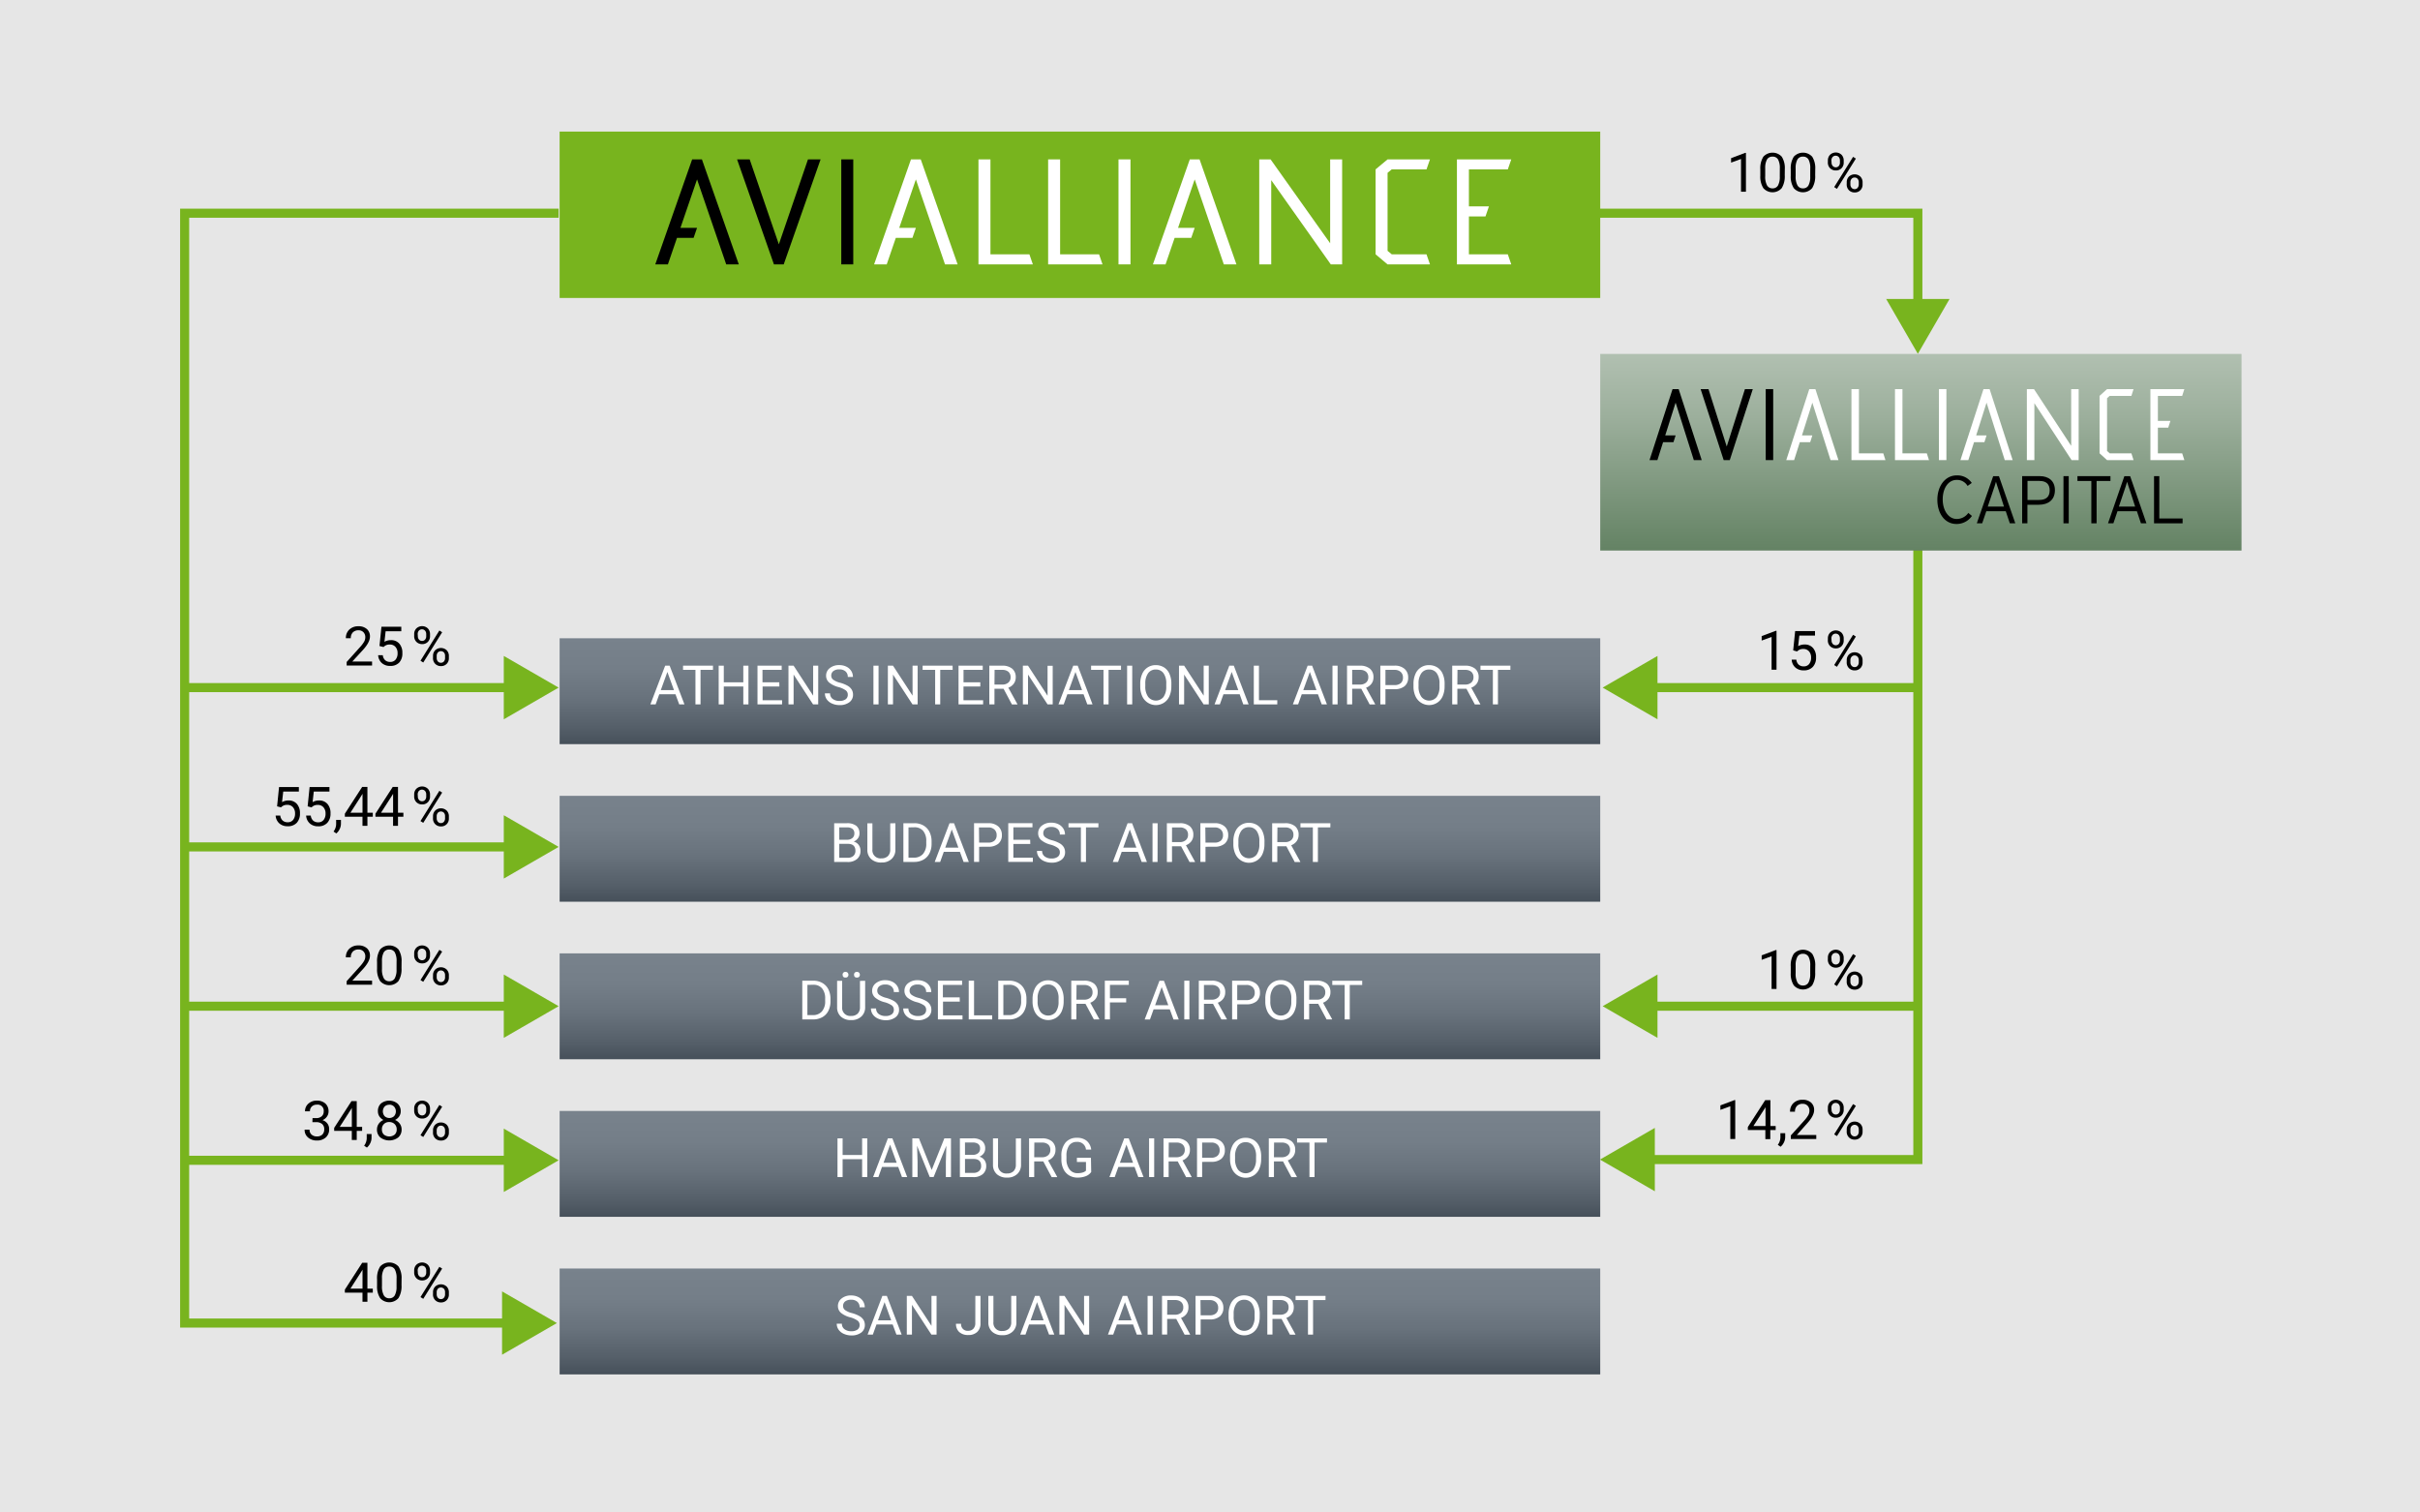 <svg xmlns="http://www.w3.org/2000/svg" xmlns:xlink="http://www.w3.org/1999/xlink" viewBox="0 0 800 500"><defs><linearGradient id="Unbenannter_Verlauf_10" x1="357" y1="211" x2="357" y2="246" gradientUnits="userSpaceOnUse"><stop offset="0" stop-color="#78828c"/><stop offset="0.29" stop-color="#747e88"/><stop offset="0.57" stop-color="#68727c"/><stop offset="0.84" stop-color="#555f69"/><stop offset="1" stop-color="#46505a"/></linearGradient><linearGradient id="Unbenannter_Verlauf_10-2" x1="357" y1="263.09" x2="357" y2="298.09" xlink:href="#Unbenannter_Verlauf_10"/><linearGradient id="Unbenannter_Verlauf_10-3" x1="357" y1="315.17" x2="357" y2="350.17" xlink:href="#Unbenannter_Verlauf_10"/><linearGradient id="Unbenannter_Verlauf_10-4" x1="357" y1="367.26" x2="357" y2="402.26" xlink:href="#Unbenannter_Verlauf_10"/><linearGradient id="Unbenannter_Verlauf_10-5" x1="357" y1="419.35" x2="357" y2="454.35" xlink:href="#Unbenannter_Verlauf_10"/><linearGradient id="Unbenannter_Verlauf_18" x1="635" y1="117" x2="635" y2="182" gradientUnits="userSpaceOnUse"><stop offset="0" stop-color="#b1c0b1"/><stop offset="0.32" stop-color="#9caf9c"/><stop offset="0.96" stop-color="#678567"/><stop offset="1" stop-color="#648264"/></linearGradient></defs><title>Zeichenfläche 1</title><g id="Ebene_3" data-name="Ebene 3"><rect width="800" height="500" style="fill:#e6e6e6"/></g><g id="Ebene_1" data-name="Ebene 1"><rect x="185" y="211" width="344" height="35" style="fill:url(#Unbenannter_Verlauf_10)"/><path d="M123,220H114.6v-1.17l4.43-4.92a10.52,10.52,0,0,0,1.36-1.81,3,3,0,0,0,.37-1.45,2.3,2.3,0,0,0-.61-1.64,2.12,2.12,0,0,0-1.62-.64,2.51,2.51,0,0,0-1.89.69,2.63,2.63,0,0,0-.67,1.92h-1.63a3.77,3.77,0,0,1,1.14-2.86,4.22,4.22,0,0,1,3-1.09,4.05,4.05,0,0,1,2.82.94,3.19,3.19,0,0,1,1,2.49q0,1.89-2.41,4.5l-3.43,3.72H123Z"/><path d="M125.45,213.56l.65-6.38h6.56v1.5h-5.18l-.39,3.49a4.13,4.13,0,0,1,2.14-.55,3.53,3.53,0,0,1,2.78,1.16,4.53,4.53,0,0,1,1,3.12A4.37,4.37,0,0,1,132,219a3.89,3.89,0,0,1-3,1.14,4,4,0,0,1-2.77-.94,3.75,3.75,0,0,1-1.22-2.6h1.54a2.58,2.58,0,0,0,.78,1.66,2.43,2.43,0,0,0,1.67.56,2.19,2.19,0,0,0,1.78-.77,3.23,3.23,0,0,0,.65-2.14,3,3,0,0,0-.7-2.06,2.38,2.38,0,0,0-1.86-.78,2.68,2.68,0,0,0-1.67.47l-.43.35Z"/><path d="M136.92,209.64a2.6,2.6,0,0,1,.73-1.9,2.76,2.76,0,0,1,3.78,0,2.69,2.69,0,0,1,.73,1.95v.62a2.56,2.56,0,0,1-.73,1.89,2.53,2.53,0,0,1-1.87.73,2.59,2.59,0,0,1-1.89-.73,2.62,2.62,0,0,1-.75-2Zm1.21.67a1.66,1.66,0,0,0,.39,1.13,1.3,1.3,0,0,0,1,.44,1.28,1.28,0,0,0,1-.43,1.72,1.72,0,0,0,.38-1.18v-.64a1.71,1.71,0,0,0-.38-1.14,1.4,1.4,0,0,0-2.06,0,1.76,1.76,0,0,0-.38,1.17Zm1.79,8.7-.92-.58,6.25-10,.92.58Zm3.23-2.17a2.58,2.58,0,0,1,.73-1.89,2.78,2.78,0,0,1,3.77,0,2.65,2.65,0,0,1,.74,2v.62a2.58,2.58,0,0,1-.73,1.89,2.52,2.52,0,0,1-1.88.74,2.59,2.59,0,0,1-1.89-.73,2.62,2.62,0,0,1-.75-2Zm1.21.68a1.68,1.68,0,0,0,.39,1.14,1.3,1.3,0,0,0,1,.44,1.27,1.27,0,0,0,1-.44,1.75,1.75,0,0,0,.38-1.19v-.65a1.67,1.67,0,0,0-.38-1.14,1.4,1.4,0,0,0-2,0,1.69,1.69,0,0,0-.39,1.18Z"/><path d="M91.6,266.56l.65-6.38H98.8v1.5H93.63l-.39,3.49a4.13,4.13,0,0,1,2.14-.55,3.53,3.53,0,0,1,2.78,1.16,4.53,4.53,0,0,1,1,3.12A4.37,4.37,0,0,1,98.11,272a3.89,3.89,0,0,1-3,1.14,4,4,0,0,1-2.77-.94,3.75,3.75,0,0,1-1.22-2.6h1.54a2.58,2.58,0,0,0,.78,1.66,2.43,2.43,0,0,0,1.67.56,2.19,2.19,0,0,0,1.78-.77,3.23,3.23,0,0,0,.65-2.14,3,3,0,0,0-.7-2.06,2.38,2.38,0,0,0-1.86-.78,2.68,2.68,0,0,0-1.67.47l-.43.35Z"/><path d="M101.7,266.56l.65-6.38h6.56v1.5h-5.18l-.39,3.49a4.13,4.13,0,0,1,2.14-.55,3.53,3.53,0,0,1,2.78,1.16,4.53,4.53,0,0,1,1,3.12,4.37,4.37,0,0,1-1.07,3.12,3.89,3.89,0,0,1-3,1.14,4,4,0,0,1-2.77-.94,3.75,3.75,0,0,1-1.22-2.6h1.54a2.58,2.58,0,0,0,.78,1.66,2.43,2.43,0,0,0,1.67.56,2.19,2.19,0,0,0,1.78-.77,3.23,3.23,0,0,0,.65-2.14,3,3,0,0,0-.7-2.06,2.38,2.38,0,0,0-1.86-.78,2.68,2.68,0,0,0-1.67.47l-.43.35Z"/><path d="M111.18,275.52l-.92-.63a4.24,4.24,0,0,0,.86-2.37v-1.47h1.59v1.27a4,4,0,0,1-.44,1.78A4.16,4.16,0,0,1,111.18,275.52Z"/><path d="M121.46,268.68h1.78V270h-1.78v3h-1.63v-3H114v-1l5.73-8.87h1.73Zm-5.62,0h4V262.4l-.19.35Z"/><path d="M131.57,268.68h1.78V270h-1.78v3h-1.63v-3h-5.83v-1l5.73-8.87h1.73Zm-5.62,0h4V262.4l-.19.35Z"/><path d="M136.92,262.64a2.6,2.6,0,0,1,.73-1.9,2.76,2.76,0,0,1,3.78,0,2.69,2.69,0,0,1,.73,1.95v.62a2.56,2.56,0,0,1-.73,1.89,2.53,2.53,0,0,1-1.87.73,2.59,2.59,0,0,1-1.89-.73,2.62,2.62,0,0,1-.75-2Zm1.21.67a1.66,1.66,0,0,0,.39,1.13,1.3,1.3,0,0,0,1,.44,1.28,1.28,0,0,0,1-.43,1.72,1.72,0,0,0,.38-1.18v-.64a1.71,1.71,0,0,0-.38-1.14,1.4,1.4,0,0,0-2.06,0,1.76,1.76,0,0,0-.38,1.17Zm1.79,8.7-.92-.58,6.25-10,.92.58Zm3.23-2.17a2.58,2.58,0,0,1,.73-1.89,2.78,2.78,0,0,1,3.77,0,2.65,2.65,0,0,1,.74,2v.62a2.58,2.58,0,0,1-.73,1.89,2.52,2.52,0,0,1-1.88.74,2.59,2.59,0,0,1-1.89-.73,2.62,2.62,0,0,1-.75-2Zm1.21.68a1.68,1.68,0,0,0,.39,1.14,1.3,1.3,0,0,0,1,.44,1.27,1.27,0,0,0,1-.44,1.75,1.75,0,0,0,.38-1.19v-.65a1.67,1.67,0,0,0-.38-1.14,1.4,1.4,0,0,0-2,0,1.69,1.69,0,0,0-.39,1.18Z"/><path d="M123,325.52H114.6v-1.17l4.43-4.92a10.52,10.52,0,0,0,1.36-1.82,3,3,0,0,0,.37-1.45,2.3,2.3,0,0,0-.61-1.64,2.12,2.12,0,0,0-1.62-.64,2.51,2.51,0,0,0-1.89.69,2.64,2.64,0,0,0-.67,1.92h-1.63a3.77,3.77,0,0,1,1.14-2.86,4.22,4.22,0,0,1,3-1.09,4.05,4.05,0,0,1,2.82.94,3.19,3.19,0,0,1,1,2.49q0,1.89-2.41,4.5l-3.43,3.72H123Z"/><path d="M132.73,320.06a7.44,7.44,0,0,1-1,4.25,4.05,4.05,0,0,1-6.08,0,7.06,7.06,0,0,1-1-4.06v-2.17a7.27,7.27,0,0,1,1-4.19,4.13,4.13,0,0,1,6.1,0,7,7,0,0,1,1,4.08Zm-1.63-2.22a6,6,0,0,0-.58-3,2,2,0,0,0-1.84-.94,2,2,0,0,0-1.82.94,5.82,5.82,0,0,0-.59,2.89v2.6a6.05,6.05,0,0,0,.6,3.06,2,2,0,0,0,1.82,1,2,2,0,0,0,1.79-.93,5.83,5.83,0,0,0,.61-2.94Z"/><path d="M136.92,315.19a2.6,2.6,0,0,1,.73-1.9,2.76,2.76,0,0,1,3.78,0,2.69,2.69,0,0,1,.73,1.95v.62a2.56,2.56,0,0,1-.73,1.89,2.53,2.53,0,0,1-1.87.73,2.59,2.59,0,0,1-1.89-.73,2.62,2.62,0,0,1-.75-2Zm1.21.67a1.66,1.66,0,0,0,.39,1.13,1.3,1.3,0,0,0,1,.45,1.28,1.28,0,0,0,1-.43,1.72,1.72,0,0,0,.38-1.18v-.64a1.7,1.7,0,0,0-.38-1.14,1.4,1.4,0,0,0-2.06,0,1.76,1.76,0,0,0-.38,1.17Zm1.79,8.7L139,324l6.25-10,.92.58Zm3.23-2.17a2.58,2.58,0,0,1,.73-1.89,2.78,2.78,0,0,1,3.77,0,2.65,2.65,0,0,1,.74,2v.62a2.58,2.58,0,0,1-.73,1.89,2.53,2.53,0,0,1-1.88.74,2.59,2.59,0,0,1-1.89-.73,2.62,2.62,0,0,1-.75-2Zm1.21.68a1.67,1.67,0,0,0,.39,1.14,1.3,1.3,0,0,0,1,.45,1.27,1.27,0,0,0,1-.44,1.75,1.75,0,0,0,.38-1.18v-.65a1.67,1.67,0,0,0-.38-1.14,1.29,1.29,0,0,0-1-.44,1.3,1.3,0,0,0-1,.44,1.7,1.7,0,0,0-.39,1.18Z"/><path d="M103.32,369.63h1.22a2.69,2.69,0,0,0,1.81-.61,2,2,0,0,0,.66-1.59,2,2,0,0,0-2.24-2.25,2.33,2.33,0,0,0-1.68.6,2.11,2.11,0,0,0-.63,1.6h-1.63a3.27,3.27,0,0,1,1.11-2.53,4,4,0,0,1,2.83-1,4,4,0,0,1,2.84,1,3.46,3.46,0,0,1,1,2.66,2.81,2.81,0,0,1-.54,1.62,3.26,3.26,0,0,1-1.47,1.17,3.14,3.14,0,0,1,1.63,1.11,3.08,3.08,0,0,1,.58,1.89,3.49,3.49,0,0,1-1.12,2.73,4.21,4.21,0,0,1-2.93,1,4.32,4.32,0,0,1-2.93-1,3.24,3.24,0,0,1-1.13-2.58h1.63a2.09,2.09,0,0,0,.66,1.62,2.51,2.51,0,0,0,1.77.61,2.46,2.46,0,0,0,1.8-.62,2.37,2.37,0,0,0,.62-1.77,2.15,2.15,0,0,0-.69-1.71,3,3,0,0,0-2-.62h-1.22Z"/><path d="M117.93,372.52h1.78v1.33h-1.78v3h-1.63v-3h-5.83v-1L116.2,364h1.73Zm-5.62,0h4v-6.28l-.19.35Z"/><path d="M121.29,379.37l-.92-.63a4.24,4.24,0,0,0,.86-2.37V374.9h1.59v1.27a4,4,0,0,1-.44,1.78A4.16,4.16,0,0,1,121.29,379.37Z"/><path d="M132.47,367.36a3,3,0,0,1-.51,1.71,3.44,3.44,0,0,1-1.37,1.17,3.67,3.67,0,0,1,1.59,1.26,3.16,3.16,0,0,1,.58,1.87,3.34,3.34,0,0,1-1.12,2.65,4.91,4.91,0,0,1-5.91,0,3.36,3.36,0,0,1-1.11-2.64,3.26,3.26,0,0,1,.57-1.87,3.53,3.53,0,0,1,1.57-1.27,3.35,3.35,0,0,1-1.34-1.17,3,3,0,0,1-.49-1.7,3.31,3.31,0,0,1,1-2.57,4.4,4.4,0,0,1,5.46,0A3.3,3.3,0,0,1,132.47,367.36Zm-1.33,6a2.36,2.36,0,0,0-.68-1.75,2.42,2.42,0,0,0-1.78-.68,2.29,2.29,0,0,0-2.43,2.43,2.27,2.27,0,0,0,.65,1.71,2.89,2.89,0,0,0,3.59,0A2.27,2.27,0,0,0,131.14,373.33Zm-2.44-8.15a2.1,2.1,0,0,0-1.55.59,2.46,2.46,0,0,0,0,3.19,2.32,2.32,0,0,0,3.12,0,2.4,2.4,0,0,0,0-3.17A2.07,2.07,0,0,0,128.7,365.18Z"/><path d="M136.92,366.49a2.6,2.6,0,0,1,.73-1.9,2.76,2.76,0,0,1,3.78,0,2.69,2.69,0,0,1,.73,1.95v.62a2.56,2.56,0,0,1-.73,1.89,2.53,2.53,0,0,1-1.87.73,2.59,2.59,0,0,1-1.89-.73,2.62,2.62,0,0,1-.75-2Zm1.21.67a1.66,1.66,0,0,0,.39,1.13,1.3,1.3,0,0,0,1,.45,1.28,1.28,0,0,0,1-.43,1.72,1.72,0,0,0,.38-1.18v-.64a1.7,1.7,0,0,0-.38-1.14,1.4,1.4,0,0,0-2.06,0,1.76,1.76,0,0,0-.38,1.17Zm1.79,8.7-.92-.58,6.25-10,.92.58Zm3.23-2.17a2.58,2.58,0,0,1,.73-1.89,2.78,2.78,0,0,1,3.77,0,2.65,2.65,0,0,1,.74,2v.62a2.58,2.58,0,0,1-.73,1.89,2.53,2.53,0,0,1-1.88.74,2.59,2.59,0,0,1-1.89-.73,2.62,2.62,0,0,1-.75-2Zm1.21.68a1.67,1.67,0,0,0,.39,1.14,1.3,1.3,0,0,0,1,.45,1.27,1.27,0,0,0,1-.44,1.75,1.75,0,0,0,.38-1.18v-.65a1.67,1.67,0,0,0-.38-1.14,1.29,1.29,0,0,0-1-.44,1.3,1.3,0,0,0-1,.44,1.7,1.7,0,0,0-.39,1.18Z"/><path d="M121.46,426h1.78v1.33h-1.78v3h-1.63v-3H114v-1l5.73-8.87h1.73Zm-5.62,0h4v-6.28l-.19.35Z"/><path d="M132.73,424.87a7.44,7.44,0,0,1-1,4.25,4.05,4.05,0,0,1-6.08,0,7.06,7.06,0,0,1-1-4.06v-2.17a7.27,7.27,0,0,1,1-4.19,4.13,4.13,0,0,1,6.1,0,7,7,0,0,1,1,4.08Zm-1.63-2.22a6,6,0,0,0-.58-3,2,2,0,0,0-1.84-.95,2,2,0,0,0-1.82.94,5.82,5.82,0,0,0-.59,2.89v2.6a6.06,6.06,0,0,0,.6,3.06,2,2,0,0,0,1.82,1,2,2,0,0,0,1.79-.93,5.83,5.83,0,0,0,.61-2.94Z"/><path d="M136.92,420a2.6,2.6,0,0,1,.73-1.9,2.76,2.76,0,0,1,3.78,0,2.69,2.69,0,0,1,.73,1.95v.62a2.56,2.56,0,0,1-.73,1.89,2.53,2.53,0,0,1-1.87.73,2.59,2.59,0,0,1-1.89-.73,2.62,2.62,0,0,1-.75-2Zm1.21.67a1.66,1.66,0,0,0,.39,1.13,1.3,1.3,0,0,0,1,.44,1.28,1.28,0,0,0,1-.43,1.72,1.72,0,0,0,.38-1.18V420a1.71,1.71,0,0,0-.38-1.14,1.4,1.4,0,0,0-2.06,0,1.76,1.76,0,0,0-.38,1.17Zm1.79,8.7-.92-.58,6.25-10,.92.58Zm3.23-2.17a2.58,2.58,0,0,1,.73-1.89,2.78,2.78,0,0,1,3.77,0,2.65,2.65,0,0,1,.74,2v.62a2.58,2.58,0,0,1-.73,1.89,2.52,2.52,0,0,1-1.88.74,2.59,2.59,0,0,1-1.89-.73,2.62,2.62,0,0,1-.75-2Zm1.21.68a1.68,1.68,0,0,0,.39,1.14,1.3,1.3,0,0,0,1,.44,1.27,1.27,0,0,0,1-.44,1.75,1.75,0,0,0,.38-1.19v-.65a1.67,1.67,0,0,0-.38-1.14,1.4,1.4,0,0,0-2,0,1.69,1.69,0,0,0-.39,1.18Z"/><path d="M223.3,229.51h-5.36l-1.2,3.35H215l4.89-12.8h1.48l4.9,12.8h-1.73Zm-4.85-1.38h4.35l-2.18-6Z" style="fill:#fff"/><path d="M235.69,221.44h-4.11v11.42H229.9V221.44h-4.1v-1.38h9.9Z" style="fill:#fff"/><path d="M247.42,232.86h-1.7v-5.92h-6.45v5.92h-1.69v-12.8h1.69v5.5h6.45v-5.5h1.7Z" style="fill:#fff"/><path d="M257.65,226.94h-5.55v4.54h6.44v1.38h-8.13v-12.8h8v1.38h-6.35v4.12h5.55Z" style="fill:#fff"/><path d="M270.48,232.86h-1.7L262.35,223v9.86h-1.7v-12.8h1.7l6.46,9.91v-9.91h1.68Z" style="fill:#fff"/><path d="M277.25,227.15a7.94,7.94,0,0,1-3.16-1.53,2.93,2.93,0,0,1-1-2.25,3.09,3.09,0,0,1,1.21-2.5,4.8,4.8,0,0,1,3.14-1,5.24,5.24,0,0,1,2.35.51,3.87,3.87,0,0,1,1.6,1.41,3.6,3.6,0,0,1,.57,2h-1.7a2.34,2.34,0,0,0-.74-1.83,3,3,0,0,0-2.08-.67,3.07,3.07,0,0,0-1.95.55,1.84,1.84,0,0,0-.7,1.53,1.65,1.65,0,0,0,.66,1.33,6.49,6.49,0,0,0,2.26,1,10.5,10.5,0,0,1,2.5,1,3.79,3.79,0,0,1,1.34,1.26,3.22,3.22,0,0,1,.44,1.7,3,3,0,0,1-1.21,2.49,5.17,5.17,0,0,1-3.24.94,6,6,0,0,1-2.46-.5,4.14,4.14,0,0,1-1.76-1.38,3.38,3.38,0,0,1-.62-2h1.7a2.2,2.2,0,0,0,.86,1.83,3.61,3.61,0,0,0,2.29.67,3.32,3.32,0,0,0,2-.54,1.77,1.77,0,0,0,.71-1.49,1.74,1.74,0,0,0-.66-1.45A7.6,7.6,0,0,0,277.25,227.15Z" style="fill:#fff"/><path d="M290.43,232.86h-1.69v-12.8h1.69Z" style="fill:#fff"/><path d="M303.35,232.86h-1.7L295.21,223v9.86h-1.7v-12.8h1.7l6.46,9.91v-9.91h1.68Z" style="fill:#fff"/><path d="M314.93,221.44h-4.11v11.42h-1.68V221.44H305v-1.38h9.9Z" style="fill:#fff"/><path d="M324.06,226.94h-5.55v4.54H325v1.38h-8.13v-12.8h8v1.38h-6.35v4.12h5.55Z" style="fill:#fff"/><path d="M331.75,227.68h-3v5.18h-1.7v-12.8h4.24a5,5,0,0,1,3.33,1,3.54,3.54,0,0,1,1.16,2.87,3.45,3.45,0,0,1-.65,2.08,3.86,3.86,0,0,1-1.8,1.33l3,5.43v.11h-1.81Zm-3-1.38h2.59a2.92,2.92,0,0,0,2-.65,2.2,2.2,0,0,0,.74-1.74,2.32,2.32,0,0,0-.71-1.82,3,3,0,0,0-2-.64h-2.58Z" style="fill:#fff"/><path d="M348,232.86h-1.7L339.84,223v9.86h-1.7v-12.8h1.7L346.3,230v-9.91H348Z" style="fill:#fff"/><path d="M358.2,229.51h-5.36l-1.2,3.35h-1.74l4.89-12.8h1.48l4.9,12.8h-1.73Zm-4.85-1.38h4.35l-2.18-6Z" style="fill:#fff"/><path d="M370.58,221.44h-4.11v11.42h-1.68V221.44h-4.1v-1.38h9.9Z" style="fill:#fff"/><path d="M374.29,232.86H372.6v-12.8h1.69Z" style="fill:#fff"/><path d="M387.22,226.87a7.92,7.92,0,0,1-.63,3.28,4.79,4.79,0,0,1-1.79,2.14,4.95,4.95,0,0,1-7.2-2.12,7.6,7.6,0,0,1-.66-3.19v-.92a7.82,7.82,0,0,1,.64-3.26,4.75,4.75,0,0,1,4.5-2.92,5,5,0,0,1,2.71.74,4.78,4.78,0,0,1,1.81,2.15,8,8,0,0,1,.63,3.28Zm-1.68-.83a5.74,5.74,0,0,0-.91-3.49,3,3,0,0,0-2.56-1.22,3,3,0,0,0-2.52,1.22,5.62,5.62,0,0,0-.94,3.38v.94a5.75,5.75,0,0,0,.93,3.47,3.25,3.25,0,0,0,5.08.07,5.72,5.72,0,0,0,.92-3.42Z" style="fill:#fff"/><path d="M399.59,232.86h-1.7L391.45,223v9.86h-1.7v-12.8h1.7l6.46,9.91v-9.91h1.68Z" style="fill:#fff"/><path d="M409.81,229.51h-5.36l-1.2,3.35H401.5l4.89-12.8h1.48l4.9,12.8H411ZM405,228.13h4.35l-2.18-6Z" style="fill:#fff"/><path d="M416.18,231.48h6.06v1.38h-7.76v-12.8h1.7Z" style="fill:#fff"/><path d="M435.69,229.51h-5.36l-1.2,3.35h-1.74l4.89-12.8h1.48l4.9,12.8h-1.73Zm-4.85-1.38h4.35l-2.18-6Z" style="fill:#fff"/><path d="M442.18,232.86h-1.69v-12.8h1.69Z" style="fill:#fff"/><path d="M450,227.68h-3v5.18h-1.7v-12.8h4.24a5,5,0,0,1,3.33,1,3.54,3.54,0,0,1,1.17,2.87,3.45,3.45,0,0,1-.65,2.08,3.85,3.85,0,0,1-1.8,1.33l3,5.43v.11h-1.81Zm-3-1.38h2.59a2.92,2.92,0,0,0,2-.65,2.2,2.2,0,0,0,.74-1.74,2.32,2.32,0,0,0-.71-1.82,3,3,0,0,0-2-.64H447Z" style="fill:#fff"/><path d="M458,227.85v5h-1.69v-12.8h4.72a4.74,4.74,0,0,1,3.29,1.07,3.64,3.64,0,0,1,1.19,2.84,3.59,3.59,0,0,1-1.17,2.87,5,5,0,0,1-3.33,1Zm0-1.38h3a3,3,0,0,0,2.07-.64,2.34,2.34,0,0,0,.72-1.84,2.41,2.41,0,0,0-.72-1.83,2.84,2.84,0,0,0-2-.71H458Z" style="fill:#fff"/><path d="M477.55,226.87a7.92,7.92,0,0,1-.63,3.28,4.79,4.79,0,0,1-1.79,2.14,4.95,4.95,0,0,1-7.2-2.12,7.6,7.6,0,0,1-.66-3.19v-.92a7.82,7.82,0,0,1,.64-3.26,4.75,4.75,0,0,1,4.5-2.92,5,5,0,0,1,2.71.74,4.79,4.79,0,0,1,1.81,2.15,8,8,0,0,1,.63,3.28Zm-1.68-.83a5.74,5.74,0,0,0-.91-3.49,3,3,0,0,0-2.56-1.22,3,3,0,0,0-2.52,1.22,5.62,5.62,0,0,0-.94,3.38v.94a5.75,5.75,0,0,0,.93,3.47,3.25,3.25,0,0,0,5.08.07,5.72,5.72,0,0,0,.92-3.42Z" style="fill:#fff"/><path d="M484.77,227.68h-3v5.18h-1.7v-12.8h4.24a5,5,0,0,1,3.33,1,3.54,3.54,0,0,1,1.17,2.87,3.45,3.45,0,0,1-.65,2.08,3.85,3.85,0,0,1-1.8,1.33l3,5.43v.11h-1.81Zm-3-1.38h2.59a2.92,2.92,0,0,0,2-.65,2.2,2.2,0,0,0,.74-1.74,2.32,2.32,0,0,0-.71-1.82,3,3,0,0,0-2-.64h-2.58Z" style="fill:#fff"/><path d="M499.3,221.44h-4.11v11.42h-1.68V221.44h-4.1v-1.38h9.9Z" style="fill:#fff"/><rect x="185" y="263.09" width="344" height="35" style="fill:url(#Unbenannter_Verlauf_10-2)"/><path d="M275.76,284.94v-12.8h4.18a4.86,4.86,0,0,1,3.13.86,3.1,3.1,0,0,1,1.05,2.55,2.6,2.6,0,0,1-.51,1.59,3.3,3.3,0,0,1-1.39,1.07,3,3,0,0,1,1.64,1.1,3.16,3.16,0,0,1,.6,1.94,3.42,3.42,0,0,1-1.12,2.71,4.62,4.62,0,0,1-3.16,1Zm1.69-7.34H280a2.67,2.67,0,0,0,1.77-.55,1.86,1.86,0,0,0,.66-1.51,1.83,1.83,0,0,0-.62-1.54,3,3,0,0,0-1.87-.48h-2.5Zm0,1.35v4.61h2.79a2.68,2.68,0,0,0,1.86-.61,2.15,2.15,0,0,0,.68-1.68q0-2.31-2.51-2.31Z" style="fill:#fff"/><path d="M296,272.14v8.7a4.08,4.08,0,0,1-1.14,3,4.59,4.59,0,0,1-3.06,1.29l-.45,0A4.79,4.79,0,0,1,288,284a4.05,4.05,0,0,1-1.27-3.12v-8.72h1.67v8.67a2.67,2.67,0,0,0,2.94,2.93,3,3,0,0,0,2.19-.76,2.92,2.92,0,0,0,.76-2.15v-8.67Z" style="fill:#fff"/><path d="M298.64,284.94v-12.8h3.61a5.82,5.82,0,0,1,3,.74,5,5,0,0,1,2,2.1,6.84,6.84,0,0,1,.71,3.13v.82a6.86,6.86,0,0,1-.7,3.17,4.91,4.91,0,0,1-2,2.09,6.19,6.19,0,0,1-3,.75Zm1.69-11.42v10h1.78a3.86,3.86,0,0,0,3-1.21,5,5,0,0,0,1.09-3.46v-.75a5.09,5.09,0,0,0-1-3.39,3.64,3.64,0,0,0-2.9-1.23Z" style="fill:#fff"/><path d="M317.32,281.59H312l-1.2,3.35H309l4.89-12.8h1.48l4.9,12.8h-1.73Zm-4.85-1.38h4.35l-2.18-6Z" style="fill:#fff"/><path d="M323.68,279.93v5H322v-12.8h4.72a4.74,4.74,0,0,1,3.29,1.07,3.64,3.64,0,0,1,1.19,2.84,3.59,3.59,0,0,1-1.16,2.87,5,5,0,0,1-3.34,1Zm0-1.38h3a3,3,0,0,0,2.07-.64,2.34,2.34,0,0,0,.72-1.84,2.41,2.41,0,0,0-.72-1.83,2.84,2.84,0,0,0-2-.71h-3.13Z" style="fill:#fff"/><path d="M340.59,279H335v4.54h6.44v1.38h-8.13v-12.8h8v1.38H335v4.12h5.55Z" style="fill:#fff"/><path d="M347.35,279.24a7.94,7.94,0,0,1-3.16-1.53,2.93,2.93,0,0,1-1-2.25,3.09,3.09,0,0,1,1.21-2.5,4.8,4.8,0,0,1,3.14-1,5.24,5.24,0,0,1,2.35.51,3.87,3.87,0,0,1,1.6,1.41,3.6,3.6,0,0,1,.57,2h-1.7a2.34,2.34,0,0,0-.74-1.83,3,3,0,0,0-2.08-.67,3.07,3.07,0,0,0-1.95.55,1.84,1.84,0,0,0-.7,1.53,1.65,1.65,0,0,0,.66,1.33,6.49,6.49,0,0,0,2.26,1,10.5,10.5,0,0,1,2.5,1,3.79,3.79,0,0,1,1.34,1.26,3.22,3.22,0,0,1,.44,1.7,3,3,0,0,1-1.21,2.49,5.17,5.17,0,0,1-3.24.94,6,6,0,0,1-2.46-.5,4.14,4.14,0,0,1-1.76-1.38,3.38,3.38,0,0,1-.62-2h1.7a2.2,2.2,0,0,0,.86,1.83,3.61,3.61,0,0,0,2.29.67,3.32,3.32,0,0,0,2-.54,1.77,1.77,0,0,0,.71-1.49,1.74,1.74,0,0,0-.66-1.45A7.6,7.6,0,0,0,347.35,279.24Z" style="fill:#fff"/><path d="M363.1,273.52H359v11.42h-1.68V273.52h-4.1v-1.38h9.9Z" style="fill:#fff"/><path d="M376.17,281.59h-5.36l-1.2,3.35h-1.74l4.89-12.8h1.48l4.9,12.8h-1.73Zm-4.85-1.38h4.35l-2.18-6Z" style="fill:#fff"/><path d="M382.66,284.94H381v-12.8h1.69Z" style="fill:#fff"/><path d="M390.44,279.76h-3v5.18h-1.7v-12.8H390a5,5,0,0,1,3.33,1,3.54,3.54,0,0,1,1.16,2.87,3.45,3.45,0,0,1-.65,2.08,3.86,3.86,0,0,1-1.8,1.33l3,5.43v.11h-1.81Zm-3-1.38H390a2.92,2.92,0,0,0,2-.65,2.2,2.2,0,0,0,.74-1.74,2.32,2.32,0,0,0-.71-1.82,3,3,0,0,0-2-.64h-2.58Z" style="fill:#fff"/><path d="M398.51,279.93v5h-1.69v-12.8h4.72a4.74,4.74,0,0,1,3.29,1.07,3.64,3.64,0,0,1,1.19,2.84,3.59,3.59,0,0,1-1.17,2.87,5,5,0,0,1-3.33,1Zm0-1.38h3a3,3,0,0,0,2.07-.64,2.34,2.34,0,0,0,.72-1.84,2.41,2.41,0,0,0-.72-1.83,2.84,2.84,0,0,0-2-.71h-3.13Z" style="fill:#fff"/><path d="M418,279a7.92,7.92,0,0,1-.63,3.28,4.79,4.79,0,0,1-1.79,2.14,4.95,4.95,0,0,1-7.2-2.12,7.6,7.6,0,0,1-.66-3.19v-.92a7.82,7.82,0,0,1,.64-3.26,4.75,4.75,0,0,1,4.5-2.92,5,5,0,0,1,2.71.74,4.79,4.79,0,0,1,1.81,2.15,8,8,0,0,1,.63,3.28Zm-1.68-.83a5.74,5.74,0,0,0-.91-3.49,3,3,0,0,0-2.56-1.22,3,3,0,0,0-2.52,1.22,5.62,5.62,0,0,0-.94,3.38V279a5.75,5.75,0,0,0,.93,3.47,3.25,3.25,0,0,0,5.08.07,5.72,5.72,0,0,0,.92-3.42Z" style="fill:#fff"/><path d="M425.25,279.76h-3v5.18h-1.7v-12.8h4.24a5,5,0,0,1,3.33,1,3.54,3.54,0,0,1,1.17,2.87,3.45,3.45,0,0,1-.65,2.08,3.85,3.85,0,0,1-1.8,1.33l3,5.43v.11H428Zm-3-1.38h2.59a2.92,2.92,0,0,0,2-.65,2.2,2.2,0,0,0,.74-1.74,2.32,2.32,0,0,0-.71-1.82,3,3,0,0,0-2-.64h-2.58Z" style="fill:#fff"/><path d="M439.78,273.52h-4.11v11.42H434V273.52h-4.1v-1.38h9.9Z" style="fill:#fff"/><rect x="185" y="315.17" width="344" height="35" style="fill:url(#Unbenannter_Verlauf_10-3)"/><path d="M265.22,337v-12.8h3.61a5.82,5.82,0,0,1,3,.74,5,5,0,0,1,2,2.1,6.84,6.84,0,0,1,.71,3.13V331a6.86,6.86,0,0,1-.7,3.17,4.91,4.91,0,0,1-2,2.09,6.19,6.19,0,0,1-3,.75Zm1.69-11.42v10h1.78a3.87,3.87,0,0,0,3-1.21,5,5,0,0,0,1.09-3.46v-.75a5.1,5.1,0,0,0-1-3.39,3.65,3.65,0,0,0-2.9-1.23Z" style="fill:#fff"/><path d="M286,324.23v8.7a4.08,4.08,0,0,1-1.14,3,4.59,4.59,0,0,1-3.06,1.29l-.45,0a4.79,4.79,0,0,1-3.35-1.13,4.05,4.05,0,0,1-1.27-3.12v-8.72h1.67v8.67a2.67,2.67,0,0,0,2.94,2.93,3,3,0,0,0,2.19-.76,2.92,2.92,0,0,0,.76-2.15v-8.67Zm-7.46-2a1,1,0,0,1,.24-.67.91.91,0,0,1,.72-.27.93.93,0,0,1,.72.27,1,1,0,0,1,.25.67.88.88,0,0,1-1,.93.92.92,0,0,1-.72-.27A.94.94,0,0,1,278.57,322.25Zm3.78,0a1,1,0,0,1,.24-.67.9.9,0,0,1,.72-.27.92.92,0,0,1,.72.27,1,1,0,0,1,.25.67.88.88,0,0,1-1,.93.92.92,0,0,1-.72-.27A.94.94,0,0,1,282.35,322.27Z" style="fill:#fff"/><path d="M292.47,331.32a7.93,7.93,0,0,1-3.16-1.53,2.93,2.93,0,0,1-1-2.25,3.1,3.1,0,0,1,1.21-2.5,4.8,4.8,0,0,1,3.14-1,5.24,5.24,0,0,1,2.35.51,3.87,3.87,0,0,1,1.6,1.41,3.6,3.6,0,0,1,.57,2h-1.7a2.34,2.34,0,0,0-.74-1.83,3,3,0,0,0-2.08-.67,3.08,3.08,0,0,0-1.95.55,1.84,1.84,0,0,0-.7,1.53,1.65,1.65,0,0,0,.66,1.33,6.53,6.53,0,0,0,2.26,1,10.46,10.46,0,0,1,2.5,1,3.79,3.79,0,0,1,1.34,1.26,3.22,3.22,0,0,1,.44,1.7,3,3,0,0,1-1.21,2.49,5.17,5.17,0,0,1-3.24.94,6,6,0,0,1-2.46-.51,4.14,4.14,0,0,1-1.76-1.38,3.38,3.38,0,0,1-.62-2h1.7a2.2,2.2,0,0,0,.86,1.83,3.61,3.61,0,0,0,2.29.67,3.32,3.32,0,0,0,2-.54,1.77,1.77,0,0,0,.71-1.49,1.74,1.74,0,0,0-.66-1.46A7.6,7.6,0,0,0,292.47,331.32Z" style="fill:#fff"/><path d="M303.15,331.32a7.93,7.93,0,0,1-3.16-1.53,2.93,2.93,0,0,1-1-2.25,3.1,3.1,0,0,1,1.21-2.5,4.8,4.8,0,0,1,3.14-1,5.24,5.24,0,0,1,2.35.51,3.87,3.87,0,0,1,1.6,1.41,3.6,3.6,0,0,1,.57,2h-1.7a2.34,2.34,0,0,0-.74-1.83,3,3,0,0,0-2.08-.67,3.08,3.08,0,0,0-1.95.55,1.84,1.84,0,0,0-.7,1.53,1.65,1.65,0,0,0,.66,1.33,6.53,6.53,0,0,0,2.26,1,10.46,10.46,0,0,1,2.5,1,3.79,3.79,0,0,1,1.34,1.26,3.22,3.22,0,0,1,.44,1.7,3,3,0,0,1-1.21,2.49,5.17,5.17,0,0,1-3.24.94,6,6,0,0,1-2.46-.51,4.14,4.14,0,0,1-1.76-1.38,3.38,3.38,0,0,1-.62-2h1.7a2.2,2.2,0,0,0,.86,1.83,3.61,3.61,0,0,0,2.29.67,3.32,3.32,0,0,0,2-.54,1.77,1.77,0,0,0,.71-1.49,1.74,1.74,0,0,0-.66-1.46A7.6,7.6,0,0,0,303.15,331.32Z" style="fill:#fff"/><path d="M317.29,331.11h-5.55v4.54h6.44V337h-8.13v-12.8h8v1.38h-6.35v4.12h5.55Z" style="fill:#fff"/><path d="M322,335.65H328V337h-7.76v-12.8H322Z" style="fill:#fff"/><path d="M330,337v-12.8h3.61a5.82,5.82,0,0,1,3,.74,5,5,0,0,1,2,2.1,6.84,6.84,0,0,1,.71,3.13V331a6.86,6.86,0,0,1-.7,3.17,4.91,4.91,0,0,1-2,2.09,6.19,6.19,0,0,1-3,.75Zm1.69-11.42v10h1.78a3.87,3.87,0,0,0,3-1.21,5,5,0,0,0,1.09-3.46v-.75a5.1,5.1,0,0,0-1-3.39,3.65,3.65,0,0,0-2.9-1.23Z" style="fill:#fff"/><path d="M351.62,331a7.91,7.91,0,0,1-.63,3.28,4.79,4.79,0,0,1-1.79,2.14,4.95,4.95,0,0,1-7.2-2.12,7.59,7.59,0,0,1-.66-3.19v-.92A7.82,7.82,0,0,1,342,327a4.74,4.74,0,0,1,4.5-2.92,5,5,0,0,1,2.71.74A4.78,4.78,0,0,1,351,327a8,8,0,0,1,.63,3.28Zm-1.68-.83a5.74,5.74,0,0,0-.91-3.49,3,3,0,0,0-2.56-1.22,3,3,0,0,0-2.52,1.22,5.62,5.62,0,0,0-.94,3.38V331a5.74,5.74,0,0,0,.93,3.47,3.25,3.25,0,0,0,5.08.07,5.71,5.71,0,0,0,.92-3.41Z" style="fill:#fff"/><path d="M358.84,331.85h-3V337h-1.7v-12.8h4.24a5,5,0,0,1,3.33,1,3.54,3.54,0,0,1,1.16,2.87,3.45,3.45,0,0,1-.65,2.08,3.86,3.86,0,0,1-1.8,1.33l3,5.43V337h-1.81Zm-3-1.38h2.59a2.93,2.93,0,0,0,2-.65,2.2,2.2,0,0,0,.74-1.74,2.32,2.32,0,0,0-.71-1.82,3,3,0,0,0-2-.64h-2.58Z" style="fill:#fff"/><path d="M372.29,331.38h-5.37V337h-1.69v-12.8h7.93v1.38h-6.24V330h5.37Z" style="fill:#fff"/><path d="M386.71,333.68h-5.36l-1.2,3.35H378.4l4.89-12.8h1.48l4.9,12.8h-1.73Zm-4.85-1.38h4.35l-2.18-6Z" style="fill:#fff"/><path d="M393.19,337H391.5v-12.8h1.69Z" style="fill:#fff"/><path d="M401,331.85h-3V337h-1.7v-12.8h4.24a5,5,0,0,1,3.33,1,3.54,3.54,0,0,1,1.16,2.87,3.44,3.44,0,0,1-.65,2.08,3.86,3.86,0,0,1-1.8,1.33l3,5.43V337h-1.81Zm-3-1.38h2.59a2.93,2.93,0,0,0,2-.65,2.2,2.2,0,0,0,.74-1.74,2.32,2.32,0,0,0-.71-1.82,3,3,0,0,0-2-.64H398Z" style="fill:#fff"/><path d="M409,332v5h-1.69v-12.8h4.72a4.74,4.74,0,0,1,3.29,1.07,3.63,3.63,0,0,1,1.19,2.84A3.59,3.59,0,0,1,415.4,331a5,5,0,0,1-3.34,1Zm0-1.38h3a3,3,0,0,0,2.07-.64,2.33,2.33,0,0,0,.72-1.84,2.41,2.41,0,0,0-.72-1.83,2.84,2.84,0,0,0-2-.71H409Z" style="fill:#fff"/><path d="M428.56,331a7.91,7.91,0,0,1-.63,3.28,4.79,4.79,0,0,1-1.79,2.14,4.95,4.95,0,0,1-7.2-2.12,7.59,7.59,0,0,1-.66-3.19v-.92a7.82,7.82,0,0,1,.64-3.26,4.74,4.74,0,0,1,4.5-2.92,5,5,0,0,1,2.71.74,4.78,4.78,0,0,1,1.81,2.15,8,8,0,0,1,.63,3.28Zm-1.68-.83a5.74,5.74,0,0,0-.91-3.49,3,3,0,0,0-2.56-1.22,3,3,0,0,0-2.52,1.22,5.62,5.62,0,0,0-.95,3.38V331a5.74,5.74,0,0,0,.93,3.47,3.25,3.25,0,0,0,5.08.07,5.71,5.71,0,0,0,.92-3.41Z" style="fill:#fff"/><path d="M435.78,331.85h-3V337h-1.7v-12.8h4.24a5,5,0,0,1,3.33,1,3.54,3.54,0,0,1,1.16,2.87,3.44,3.44,0,0,1-.65,2.08,3.86,3.86,0,0,1-1.8,1.33l3,5.43V337h-1.81Zm-3-1.38h2.59a2.93,2.93,0,0,0,2-.65,2.2,2.2,0,0,0,.74-1.74,2.32,2.32,0,0,0-.71-1.82,3,3,0,0,0-2-.64h-2.58Z" style="fill:#fff"/><path d="M450.31,325.61H446.2V337h-1.68V325.61h-4.1v-1.38h9.9Z" style="fill:#fff"/><rect x="185" y="367.26" width="344" height="35" style="fill:url(#Unbenannter_Verlauf_10-4)"/><path d="M286.7,389.11H285V383.2h-6.45v5.92h-1.69v-12.8h1.69v5.5H285v-5.5h1.7Z" style="fill:#fff"/><path d="M296.93,385.77h-5.36l-1.2,3.35h-1.74l4.89-12.8H295l4.9,12.8h-1.73Zm-4.85-1.38h4.35l-2.18-6Z" style="fill:#fff"/><path d="M303.78,376.32,308,386.76l4.18-10.44h2.19v12.8h-1.69v-5l.16-5.38-4.2,10.36h-1.29l-4.19-10.34.17,5.35v5H301.6v-12.8Z" style="fill:#fff"/><path d="M317.32,389.11v-12.8h4.18a4.86,4.86,0,0,1,3.13.86,3.1,3.1,0,0,1,1.05,2.55,2.6,2.6,0,0,1-.51,1.59,3.3,3.3,0,0,1-1.39,1.07,3,3,0,0,1,1.64,1.1,3.16,3.16,0,0,1,.6,1.94,3.42,3.42,0,0,1-1.12,2.71,4.62,4.62,0,0,1-3.16,1Zm1.69-7.34h2.55a2.67,2.67,0,0,0,1.77-.55,1.86,1.86,0,0,0,.66-1.51,1.83,1.83,0,0,0-.62-1.54,3,3,0,0,0-1.87-.48H319Zm0,1.35v4.61h2.79a2.68,2.68,0,0,0,1.86-.61,2.15,2.15,0,0,0,.68-1.68q0-2.31-2.51-2.31Z" style="fill:#fff"/><path d="M337.53,376.32V385a4.08,4.08,0,0,1-1.14,3,4.59,4.59,0,0,1-3.06,1.29l-.45,0a4.79,4.79,0,0,1-3.35-1.13,4.05,4.05,0,0,1-1.27-3.12v-8.72h1.67V385a2.67,2.67,0,0,0,2.94,2.93,3,3,0,0,0,2.19-.76,2.92,2.92,0,0,0,.76-2.15v-8.67Z" style="fill:#fff"/><path d="M344.89,383.94h-3v5.18h-1.7v-12.8h4.24a5,5,0,0,1,3.33,1,3.54,3.54,0,0,1,1.16,2.87,3.45,3.45,0,0,1-.65,2.08,3.86,3.86,0,0,1-1.8,1.33l3,5.43v.11h-1.81Zm-3-1.38h2.59a2.92,2.92,0,0,0,2-.65,2.2,2.2,0,0,0,.74-1.74,2.32,2.32,0,0,0-.71-1.82,3,3,0,0,0-2-.64h-2.58Z" style="fill:#fff"/><path d="M360.73,387.44a3.9,3.9,0,0,1-1.81,1.39,7.33,7.33,0,0,1-2.71.46,5.26,5.26,0,0,1-2.78-.73,4.89,4.89,0,0,1-1.88-2.09,7.21,7.21,0,0,1-.68-3.14v-1.12a6.73,6.73,0,0,1,1.35-4.48,4.7,4.7,0,0,1,3.79-1.59,4.86,4.86,0,0,1,3.23,1,4.46,4.46,0,0,1,1.49,2.9H359a2.79,2.79,0,0,0-3-2.55,3,3,0,0,0-2.57,1.19,5.82,5.82,0,0,0-.88,3.45v1a5.46,5.46,0,0,0,1,3.43,3.19,3.19,0,0,0,2.66,1.27,5.87,5.87,0,0,0,1.66-.21A2.57,2.57,0,0,0,359,387v-2.87h-3v-1.38h4.64Z" style="fill:#fff"/><path d="M375.06,385.77H369.7l-1.2,3.35h-1.74l4.89-12.8h1.48l4.9,12.8h-1.73Zm-4.85-1.38h4.35l-2.18-6Z" style="fill:#fff"/><path d="M381.55,389.11h-1.69v-12.8h1.69Z" style="fill:#fff"/><path d="M389.33,383.94h-3v5.18h-1.7v-12.8h4.24a5,5,0,0,1,3.33,1,3.54,3.54,0,0,1,1.16,2.87,3.45,3.45,0,0,1-.65,2.08,3.86,3.86,0,0,1-1.8,1.33l3,5.43v.11H392.1Zm-3-1.38h2.59a2.92,2.92,0,0,0,2-.65,2.2,2.2,0,0,0,.74-1.74,2.32,2.32,0,0,0-.71-1.82,3,3,0,0,0-2-.64h-2.58Z" style="fill:#fff"/><path d="M397.4,384.1v5h-1.69v-12.8h4.72a4.74,4.74,0,0,1,3.29,1.07,3.63,3.63,0,0,1,1.19,2.84,3.59,3.59,0,0,1-1.16,2.87,5,5,0,0,1-3.34,1Zm0-1.38h3a3,3,0,0,0,2.07-.64,2.34,2.34,0,0,0,.72-1.84,2.41,2.41,0,0,0-.72-1.83,2.84,2.84,0,0,0-2-.71H397.4Z" style="fill:#fff"/><path d="M416.91,383.13a7.92,7.92,0,0,1-.63,3.28,4.79,4.79,0,0,1-1.79,2.14,4.95,4.95,0,0,1-7.2-2.12,7.6,7.6,0,0,1-.66-3.19v-.92a7.82,7.82,0,0,1,.64-3.26,4.75,4.75,0,0,1,4.5-2.92,5,5,0,0,1,2.71.74,4.78,4.78,0,0,1,1.81,2.15,8,8,0,0,1,.63,3.28Zm-1.68-.83a5.74,5.74,0,0,0-.91-3.49,3,3,0,0,0-2.56-1.22,3,3,0,0,0-2.52,1.22,5.62,5.62,0,0,0-.95,3.38v.94a5.75,5.75,0,0,0,.93,3.47,3.25,3.25,0,0,0,5.08.07,5.72,5.72,0,0,0,.92-3.42Z" style="fill:#fff"/><path d="M424.14,383.94h-3v5.18h-1.7v-12.8h4.24a5,5,0,0,1,3.33,1,3.54,3.54,0,0,1,1.16,2.87,3.44,3.44,0,0,1-.65,2.08,3.86,3.86,0,0,1-1.8,1.33l3,5.43v.11h-1.81Zm-3-1.38h2.59a2.92,2.92,0,0,0,2-.65,2.2,2.2,0,0,0,.74-1.74,2.32,2.32,0,0,0-.71-1.82,3,3,0,0,0-2-.64h-2.58Z" style="fill:#fff"/><path d="M438.67,377.7h-4.11v11.42h-1.68V377.7h-4.1v-1.38h9.9Z" style="fill:#fff"/><rect x="185" y="419.35" width="344" height="35" style="fill:url(#Unbenannter_Verlauf_10-5)"/><path d="M281.13,435.5A7.93,7.93,0,0,1,278,434a2.93,2.93,0,0,1-1-2.25,3.1,3.1,0,0,1,1.21-2.5,4.8,4.8,0,0,1,3.14-1,5.24,5.24,0,0,1,2.35.51,3.87,3.87,0,0,1,1.6,1.41,3.6,3.6,0,0,1,.57,2h-1.7a2.34,2.34,0,0,0-.74-1.83,3,3,0,0,0-2.08-.67,3.08,3.08,0,0,0-1.95.55,1.84,1.84,0,0,0-.7,1.53,1.65,1.65,0,0,0,.66,1.33,6.53,6.53,0,0,0,2.26,1,10.46,10.46,0,0,1,2.5,1,3.79,3.79,0,0,1,1.34,1.26,3.22,3.22,0,0,1,.44,1.7,3,3,0,0,1-1.21,2.49,5.17,5.17,0,0,1-3.24.94,6,6,0,0,1-2.46-.51,4.14,4.14,0,0,1-1.76-1.38,3.38,3.38,0,0,1-.62-2h1.7a2.2,2.2,0,0,0,.86,1.83,3.61,3.61,0,0,0,2.29.67,3.32,3.32,0,0,0,2-.54,1.77,1.77,0,0,0,.71-1.49,1.74,1.74,0,0,0-.66-1.46A7.6,7.6,0,0,0,281.13,435.5Z" style="fill:#fff"/><path d="M295.1,437.85h-5.36l-1.2,3.35H286.8l4.89-12.8h1.48l4.9,12.8h-1.73Zm-4.85-1.38h4.35l-2.18-6Z" style="fill:#fff"/><path d="M309.61,441.2h-1.7l-6.44-9.86v9.86h-1.7V428.4h1.7l6.46,9.91V428.4h1.68Z" style="fill:#fff"/><path d="M322.43,428.4h1.7v9.06a3.75,3.75,0,0,1-1.1,2.87,4.12,4.12,0,0,1-2.94,1,4.23,4.23,0,0,1-3-1,3.52,3.52,0,0,1-1.06-2.73h1.69a2.12,2.12,0,0,0,2.35,2.33,2.26,2.26,0,0,0,1.69-.66,2.55,2.55,0,0,0,.65-1.85Z" style="fill:#fff"/><path d="M336,428.4v8.7a4.08,4.08,0,0,1-1.14,3,4.59,4.59,0,0,1-3.06,1.29l-.45,0a4.79,4.79,0,0,1-3.35-1.13,4.05,4.05,0,0,1-1.27-3.12V428.4h1.67v8.67a2.67,2.67,0,0,0,2.94,2.93,3,3,0,0,0,2.19-.76,2.92,2.92,0,0,0,.76-2.15V428.4Z" style="fill:#fff"/><path d="M345.54,437.85h-5.36L339,441.2h-1.74l4.89-12.8h1.48l4.9,12.8h-1.73Zm-4.85-1.38H345l-2.18-6Z" style="fill:#fff"/><path d="M360.05,441.2h-1.7l-6.44-9.86v9.86h-1.7V428.4h1.7l6.46,9.91V428.4h1.68Z" style="fill:#fff"/><path d="M374.57,437.85h-5.36L368,441.2h-1.74l4.89-12.8h1.48l4.9,12.8h-1.73Zm-4.85-1.38h4.35l-2.18-6Z" style="fill:#fff"/><path d="M381.06,441.2h-1.69V428.4h1.69Z" style="fill:#fff"/><path d="M388.84,436h-3v5.18h-1.7V428.4h4.24a5,5,0,0,1,3.33,1,3.54,3.54,0,0,1,1.16,2.87,3.45,3.45,0,0,1-.65,2.08,3.86,3.86,0,0,1-1.8,1.33l3,5.43v.11h-1.81Zm-3-1.38h2.59a2.93,2.93,0,0,0,2-.65,2.2,2.2,0,0,0,.74-1.74,2.32,2.32,0,0,0-.71-1.82,3,3,0,0,0-2-.64h-2.58Z" style="fill:#fff"/><path d="M396.91,436.19v5h-1.69V428.4h4.72a4.74,4.74,0,0,1,3.29,1.07,3.64,3.64,0,0,1,1.19,2.84,3.59,3.59,0,0,1-1.17,2.87,5,5,0,0,1-3.34,1Zm0-1.38h3a3,3,0,0,0,2.07-.64,2.33,2.33,0,0,0,.72-1.84,2.41,2.41,0,0,0-.72-1.83,2.84,2.84,0,0,0-2-.71h-3.13Z" style="fill:#fff"/><path d="M416.43,435.22a7.91,7.91,0,0,1-.63,3.28,4.79,4.79,0,0,1-1.79,2.14,4.95,4.95,0,0,1-7.2-2.12,7.59,7.59,0,0,1-.66-3.19v-.92a7.82,7.82,0,0,1,.64-3.26,4.74,4.74,0,0,1,4.5-2.92A5,5,0,0,1,414,429a4.79,4.79,0,0,1,1.81,2.15,8,8,0,0,1,.63,3.28Zm-1.68-.83a5.74,5.74,0,0,0-.91-3.49,3,3,0,0,0-2.56-1.22,3,3,0,0,0-2.52,1.22,5.62,5.62,0,0,0-.94,3.38v.94a5.74,5.74,0,0,0,.93,3.47,3.25,3.25,0,0,0,5.08.07,5.71,5.71,0,0,0,.92-3.41Z" style="fill:#fff"/><path d="M423.65,436h-3v5.18h-1.7V428.4h4.24a5,5,0,0,1,3.33,1,3.54,3.54,0,0,1,1.17,2.87,3.45,3.45,0,0,1-.65,2.08,3.85,3.85,0,0,1-1.8,1.33l3,5.43v.11h-1.81Zm-3-1.38h2.59a2.93,2.93,0,0,0,2-.65,2.2,2.2,0,0,0,.74-1.74,2.32,2.32,0,0,0-.71-1.82,3,3,0,0,0-2-.64h-2.58Z" style="fill:#fff"/><path d="M438.18,429.78h-4.11V441.2h-1.68V429.78h-4.1V428.4h9.9Z" style="fill:#fff"/><rect x="185" y="43.5" width="344" height="55" style="fill:#78b41e"/><polygon points="259.08 87.4 255.85 87.4 243.66 52.69 247.83 52.69 257.47 80.77 267.1 52.69 271.27 52.69 259.08 87.4"/><polygon points="499.59 87.4 498.45 84.08 485.59 84.08 485.59 71.55 491.07 71.55 492.21 68.23 485.59 68.23 485.59 56 498.45 56 499.59 52.69 481.63 52.69 481.63 87.4 499.59 87.4" style="fill:#fff"/><rect x="278.11" y="52.69" width="3.96" height="34.71"/><rect x="369.75" y="52.69" width="3.96" height="34.71" style="fill:#fff"/><polygon points="364.47 87.4 363.33 84.08 350.45 84.08 350.45 52.69 346.49 52.69 346.49 87.4 364.47 87.4" style="fill:#fff"/><polygon points="341.44 87.4 340.3 84.08 327.42 84.08 327.42 52.69 323.46 52.69 323.46 87.4 341.44 87.4" style="fill:#fff"/><polygon points="443.68 87.4 443.68 52.69 439.72 52.69 439.72 80.42 420.03 52.69 416.28 52.69 416.28 87.4 420.24 87.4 420.24 59.56 439.93 87.4 443.68 87.4" style="fill:#fff"/><polygon points="472.72 87.4 471.57 84.08 460.09 84.08 458.7 82.92 458.7 57.14 460.06 56 471.57 56 472.72 52.69 458.7 52.69 454.74 55.99 454.74 84.07 458.69 87.4 472.72 87.4" style="fill:#fff"/><polygon points="396.55 52.69 393.32 52.69 381.13 87.4 385.3 87.4 388.31 78.63 393.8 78.63 394.94 75.32 389.44 75.32 394.94 59.31 404.57 87.4 408.74 87.4 396.55 52.69" style="fill:#fff"/><polygon points="304.38 52.69 301.15 52.69 288.96 87.4 293.13 87.4 296.14 78.63 301.63 78.63 302.77 75.32 297.27 75.32 302.77 59.31 312.4 87.4 316.57 87.4 304.38 52.69" style="fill:#fff"/><polygon points="232.04 52.69 228.81 52.69 216.62 87.4 220.79 87.4 223.8 78.63 229.29 78.63 230.43 75.32 224.94 75.32 230.43 59.31 240.07 87.4 244.23 87.4 232.04 52.69"/><polyline points="184.67 70.48 61.04 70.48 61.04 437.38 169.03 437.38" style="fill:none;stroke:#78b41e;stroke-width:3px"/><polygon points="165.97 447.85 184.1 437.38 165.97 426.91 165.97 447.85" style="fill:#78b41e"/><line x1="60.46" y1="227.31" x2="169.6" y2="227.31" style="fill:none;stroke:#78b41e;stroke-width:3px"/><polygon points="166.54 237.79 184.67 227.31 166.54 216.84 166.54 237.79" style="fill:#78b41e"/><line x1="60.46" y1="279.97" x2="169.6" y2="279.97" style="fill:none;stroke:#78b41e;stroke-width:3px"/><polygon points="166.54 290.44 184.67 279.97 166.54 269.5 166.54 290.44" style="fill:#78b41e"/><line x1="60.46" y1="332.63" x2="169.6" y2="332.63" style="fill:none;stroke:#78b41e;stroke-width:3px"/><polygon points="166.54 343.1 184.67 332.63 166.54 322.16 166.54 343.1" style="fill:#78b41e"/><line x1="60.46" y1="383.57" x2="169.6" y2="383.57" style="fill:none;stroke:#78b41e;stroke-width:3px"/><polygon points="166.54 394.05 184.67 383.57 166.54 373.1 166.54 394.05" style="fill:#78b41e"/><path d="M587.28,221.39h-1.63V210.56l-3.28,1.2v-1.48l4.66-1.75h.25Z"/><path d="M592.79,215l.65-6.38H600v1.5h-5.18l-.39,3.49a4.13,4.13,0,0,1,2.14-.55,3.53,3.53,0,0,1,2.78,1.16,4.53,4.53,0,0,1,1,3.13,4.37,4.37,0,0,1-1.07,3.12,3.89,3.89,0,0,1-3,1.14,4,4,0,0,1-2.77-.94,3.75,3.75,0,0,1-1.22-2.6h1.54a2.58,2.58,0,0,0,.78,1.66,2.43,2.43,0,0,0,1.67.56,2.19,2.19,0,0,0,1.78-.77,3.23,3.23,0,0,0,.65-2.14,3,3,0,0,0-.7-2.06,2.38,2.38,0,0,0-1.86-.78,2.68,2.68,0,0,0-1.67.47l-.43.35Z"/><path d="M604.26,211.06a2.6,2.6,0,0,1,.73-1.9,2.76,2.76,0,0,1,3.78,0,2.69,2.69,0,0,1,.72,1.95v.62a2.56,2.56,0,0,1-.73,1.89,2.53,2.53,0,0,1-1.87.73,2.59,2.59,0,0,1-1.89-.73,2.62,2.62,0,0,1-.75-2Zm1.21.67a1.66,1.66,0,0,0,.39,1.13,1.3,1.3,0,0,0,1,.45,1.28,1.28,0,0,0,1-.43,1.72,1.72,0,0,0,.38-1.18v-.64a1.7,1.7,0,0,0-.38-1.14,1.4,1.4,0,0,0-2.06,0,1.76,1.76,0,0,0-.38,1.17Zm1.79,8.7-.92-.58,6.25-10,.92.58Zm3.23-2.17a2.58,2.58,0,0,1,.73-1.89,2.78,2.78,0,0,1,3.77,0,2.65,2.65,0,0,1,.74,2v.62a2.58,2.58,0,0,1-.73,1.89,2.53,2.53,0,0,1-1.88.74,2.59,2.59,0,0,1-1.89-.73,2.62,2.62,0,0,1-.75-2Zm1.21.68a1.67,1.67,0,0,0,.39,1.14,1.3,1.3,0,0,0,1,.45,1.27,1.27,0,0,0,1-.44,1.75,1.75,0,0,0,.38-1.18v-.65a1.67,1.67,0,0,0-.38-1.14,1.29,1.29,0,0,0-1-.44,1.3,1.3,0,0,0-1,.44,1.7,1.7,0,0,0-.39,1.18Z"/><path d="M577.17,63.39h-1.63V52.56l-3.28,1.2V52.28l4.66-1.75h.25Z"/><path d="M590,57.94a7.44,7.44,0,0,1-1,4.25,4.05,4.05,0,0,1-6.08,0,7.06,7.06,0,0,1-1-4.06V56a7.27,7.27,0,0,1,1-4.19,4.13,4.13,0,0,1,6.1,0,7,7,0,0,1,1,4.08Zm-1.63-2.22a6,6,0,0,0-.58-3,2,2,0,0,0-1.84-.94,2,2,0,0,0-1.82.94,5.82,5.82,0,0,0-.59,2.89v2.6a6.05,6.05,0,0,0,.6,3.06,2,2,0,0,0,1.82,1,2,2,0,0,0,1.79-.93,5.84,5.84,0,0,0,.61-2.94Z"/><path d="M600.06,57.94a7.44,7.44,0,0,1-1,4.25,4.05,4.05,0,0,1-6.08,0,7.06,7.06,0,0,1-1-4.06V56a7.27,7.27,0,0,1,1-4.19,4.13,4.13,0,0,1,6.1,0,7,7,0,0,1,1,4.08Zm-1.63-2.22a6,6,0,0,0-.58-3,2,2,0,0,0-1.84-.94,2,2,0,0,0-1.82.94,5.82,5.82,0,0,0-.59,2.89v2.6a6.05,6.05,0,0,0,.6,3.06,2,2,0,0,0,1.82,1,2,2,0,0,0,1.79-.93,5.84,5.84,0,0,0,.61-2.94Z"/><path d="M604.26,53.06a2.6,2.6,0,0,1,.73-1.9,2.76,2.76,0,0,1,3.78,0,2.69,2.69,0,0,1,.72,1.95v.62a2.56,2.56,0,0,1-.73,1.89,2.53,2.53,0,0,1-1.87.73,2.59,2.59,0,0,1-1.89-.73,2.62,2.62,0,0,1-.75-2Zm1.21.67a1.66,1.66,0,0,0,.39,1.13,1.3,1.3,0,0,0,1,.45,1.28,1.28,0,0,0,1-.43,1.72,1.72,0,0,0,.38-1.18v-.64a1.7,1.7,0,0,0-.38-1.14,1.4,1.4,0,0,0-2.06,0,1.76,1.76,0,0,0-.38,1.17Zm1.79,8.7-.92-.58,6.25-10,.92.58Zm3.23-2.17a2.58,2.58,0,0,1,.73-1.89,2.78,2.78,0,0,1,3.77,0,2.65,2.65,0,0,1,.74,2v.62a2.58,2.58,0,0,1-.73,1.89,2.53,2.53,0,0,1-1.88.74,2.59,2.59,0,0,1-1.89-.73,2.62,2.62,0,0,1-.75-2Zm1.21.68a1.67,1.67,0,0,0,.39,1.14,1.3,1.3,0,0,0,1,.45,1.27,1.27,0,0,0,1-.44,1.75,1.75,0,0,0,.38-1.18v-.65a1.67,1.67,0,0,0-.38-1.14,1.29,1.29,0,0,0-1-.44,1.3,1.3,0,0,0-1,.44,1.7,1.7,0,0,0-.39,1.18Z"/><path d="M587.28,326.94h-1.63V316.1l-3.28,1.2v-1.48l4.66-1.75h.25Z"/><path d="M600.06,321.48a7.44,7.44,0,0,1-1,4.25,4.05,4.05,0,0,1-6.08,0,7.06,7.06,0,0,1-1-4.06v-2.17a7.27,7.27,0,0,1,1-4.19,4.13,4.13,0,0,1,6.1,0,7,7,0,0,1,1,4.08Zm-1.63-2.22a6,6,0,0,0-.58-3,2,2,0,0,0-1.84-.95,2,2,0,0,0-1.82.94,5.82,5.82,0,0,0-.59,2.89v2.6a6.05,6.05,0,0,0,.6,3.06,2,2,0,0,0,1.82,1,2,2,0,0,0,1.79-.93,5.84,5.84,0,0,0,.61-2.94Z"/><path d="M604.26,316.6a2.6,2.6,0,0,1,.73-1.9,2.76,2.76,0,0,1,3.78,0,2.69,2.69,0,0,1,.72,1.95v.62a2.56,2.56,0,0,1-.73,1.89,2.53,2.53,0,0,1-1.87.73,2.59,2.59,0,0,1-1.89-.73,2.62,2.62,0,0,1-.75-2Zm1.21.67a1.66,1.66,0,0,0,.39,1.13,1.3,1.3,0,0,0,1,.44,1.28,1.28,0,0,0,1-.43,1.72,1.72,0,0,0,.38-1.18v-.64a1.71,1.71,0,0,0-.38-1.14,1.4,1.4,0,0,0-2.06,0,1.76,1.76,0,0,0-.38,1.17Zm1.79,8.7-.92-.58,6.25-10,.92.58Zm3.23-2.17a2.58,2.58,0,0,1,.73-1.89,2.77,2.77,0,0,1,3.77,0,2.65,2.65,0,0,1,.74,2v.62a2.58,2.58,0,0,1-.73,1.89,2.53,2.53,0,0,1-1.88.74,2.59,2.59,0,0,1-1.89-.73,2.62,2.62,0,0,1-.75-2Zm1.21.68a1.68,1.68,0,0,0,.39,1.14,1.3,1.3,0,0,0,1,.44,1.27,1.27,0,0,0,1-.44,1.75,1.75,0,0,0,.38-1.19v-.65a1.67,1.67,0,0,0-.38-1.14,1.4,1.4,0,0,0-2,0,1.69,1.69,0,0,0-.39,1.18Z"/><path d="M573.63,376.54H572V365.7l-3.28,1.2v-1.48l4.66-1.75h.25Z"/><path d="M585.26,372.24H587v1.33h-1.78v3h-1.63v-3H577.8v-1l5.73-8.87h1.73Zm-5.62,0h4V366l-.19.35Z"/><path d="M588.62,379.09l-.92-.63a4.24,4.24,0,0,0,.86-2.37v-1.47h1.59v1.27a4,4,0,0,1-.43,1.78A4.16,4.16,0,0,1,588.62,379.09Z"/><path d="M600.42,376.54H592v-1.17l4.43-4.92a10.53,10.53,0,0,0,1.36-1.82,3,3,0,0,0,.37-1.45,2.29,2.29,0,0,0-.61-1.64,2.12,2.12,0,0,0-1.62-.64,2.51,2.51,0,0,0-1.88.69,2.64,2.64,0,0,0-.67,1.92h-1.63a3.78,3.78,0,0,1,1.14-2.86,4.22,4.22,0,0,1,3-1.09,4.05,4.05,0,0,1,2.82.94,3.19,3.19,0,0,1,1,2.49q0,1.89-2.41,4.5L594,375.21h6.42Z"/><path d="M604.26,366.2a2.6,2.6,0,0,1,.73-1.9,2.76,2.76,0,0,1,3.78,0,2.69,2.69,0,0,1,.72,1.95v.63a2.56,2.56,0,0,1-.73,1.89,2.53,2.53,0,0,1-1.87.73,2.59,2.59,0,0,1-1.89-.73,2.62,2.62,0,0,1-.75-2Zm1.21.67a1.66,1.66,0,0,0,.39,1.13,1.3,1.3,0,0,0,1,.44,1.28,1.28,0,0,0,1-.43,1.71,1.71,0,0,0,.38-1.18v-.64a1.7,1.7,0,0,0-.38-1.14,1.4,1.4,0,0,0-2.06,0,1.76,1.76,0,0,0-.38,1.17Zm1.79,8.7-.92-.58,6.25-10,.92.58Zm3.23-2.17a2.58,2.58,0,0,1,.73-1.89,2.78,2.78,0,0,1,3.77,0,2.65,2.65,0,0,1,.74,2v.63A2.58,2.58,0,0,1,615,376a2.53,2.53,0,0,1-1.88.74,2.59,2.59,0,0,1-1.89-.73,2.62,2.62,0,0,1-.75-2Zm1.21.68a1.68,1.68,0,0,0,.39,1.14,1.3,1.3,0,0,0,1,.45,1.27,1.27,0,0,0,1-.44,1.75,1.75,0,0,0,.38-1.18v-.65a1.67,1.67,0,0,0-.38-1.14,1.41,1.41,0,0,0-2,0,1.7,1.7,0,0,0-.39,1.18Z"/><polyline points="634 179 634 383.33 543.99 383.33" style="fill:none;stroke:#78b41e;stroke-width:3px"/><polygon points="547.05 372.86 528.92 383.33 547.05 393.81 547.05 372.86" style="fill:#78b41e"/><polyline points="510.37 70.48 634 70.48 634 101.9" style="fill:none;stroke:#78b41e;stroke-width:3px"/><polygon points="623.53 98.84 634 116.97 644.48 98.84 623.53 98.84" style="fill:#78b41e"/><line x1="634.33" y1="227.31" x2="544.87" y2="227.31" style="fill:none;stroke:#78b41e;stroke-width:3px"/><polygon points="547.93 216.84 529.8 227.31 547.93 237.79 547.93 216.84" style="fill:#78b41e"/><line x1="634.33" y1="332.63" x2="544.87" y2="332.63" style="fill:none;stroke:#78b41e;stroke-width:3px"/><polygon points="547.93 322.16 529.8 332.63 547.93 343.1 547.93 322.16" style="fill:#78b41e"/><rect x="529" y="117" width="212" height="65" style="fill:url(#Unbenannter_Verlauf_18)"/><polygon points="571.83 152.1 569.81 152.1 562.19 128.63 564.79 128.63 570.82 147.62 576.84 128.63 579.44 128.63 571.83 152.1"/><polygon points="722.1 152.1 721.38 149.86 713.35 149.86 713.35 141.38 716.77 141.38 717.49 139.14 713.35 139.14 713.35 130.87 721.38 130.87 722.1 128.63 710.88 128.63 710.88 152.1 722.1 152.1" style="fill:#fff"/><rect x="583.71" y="128.63" width="2.47" height="23.47"/><rect x="640.97" y="128.63" width="2.47" height="23.47" style="fill:#fff"/><polygon points="637.68 152.1 636.96 149.86 628.91 149.86 628.91 128.63 626.44 128.63 626.44 152.1 637.68 152.1" style="fill:#fff"/><polygon points="623.29 152.1 622.57 149.86 614.52 149.86 614.52 128.63 612.05 128.63 612.05 152.1 623.29 152.1" style="fill:#fff"/><polygon points="687.16 152.1 687.16 128.63 684.69 128.63 684.69 147.39 672.39 128.63 670.04 128.63 670.04 152.1 672.52 152.1 672.52 133.28 684.82 152.1 687.16 152.1" style="fill:#fff"/><polygon points="705.31 152.1 704.59 149.86 697.42 149.86 696.55 149.08 696.55 131.64 697.4 130.87 704.59 130.87 705.31 128.63 696.55 128.63 694.07 130.86 694.07 149.85 696.54 152.1 705.31 152.1" style="fill:#fff"/><polygon points="657.72 128.63 655.7 128.63 648.08 152.1 650.69 152.1 652.57 146.18 656 146.18 656.71 143.94 653.28 143.94 656.71 133.11 662.73 152.1 665.34 152.1 657.72 128.63" style="fill:#fff"/><polygon points="600.13 128.63 598.11 128.63 590.5 152.1 593.1 152.1 594.98 146.18 598.41 146.18 599.12 143.94 595.69 143.94 599.12 133.11 605.14 152.1 607.75 152.1 600.13 128.63" style="fill:#fff"/><polygon points="554.93 128.63 552.91 128.63 545.3 152.1 547.9 152.1 549.78 146.18 553.21 146.18 553.92 143.94 550.49 143.94 553.92 133.11 559.94 152.1 562.55 152.1 554.93 128.63"/><path d="M646.75,173.22c-3.81,0-6.3-3.45-6.3-8s2.6-8.06,6.37-8.06a5.71,5.71,0,0,1,5,2.49l-1.38,1a4,4,0,0,0-3.63-2c-2.67,0-4.59,2.65-4.59,6.43s2,6.48,4.61,6.48a4.61,4.61,0,0,0,3.85-2l1.2,1A6.12,6.12,0,0,1,646.75,173.22Z"/><path d="M664.4,173l-1.34-4h-6.43l-1.36,4h-1.78l5.41-15.58h1.91L666.22,173Zm-3.58-10.66c-.36-1-.8-2.43-1-3.07-.16.62-.6,2-1,3.12l-1.71,5.08h5.36Z"/><path d="M674,166.86h-3.78V173h-1.74V157.4h5.83c2.83,0,5,1.49,5,4.65S677.16,166.86,674,166.86Zm.25-7.88h-4v6.3h3.81c2.38,0,3.52-1.09,3.52-3.16S676.43,159,674.29,159Z"/><path d="M682.14,173V157.4h1.74V173Z"/><path d="M693.09,159v14h-1.74V159h-4.59V157.4h10.91V159Z"/><path d="M707.75,173l-1.34-4H700l-1.36,4h-1.78l5.41-15.58h1.91L709.57,173Zm-3.58-10.66c-.36-1-.8-2.43-1-3.07-.16.62-.6,2-1,3.12l-1.71,5.08h5.37Z"/><path d="M712.08,173V157.4h1.74v14h7.7V173Z"/></g></svg>